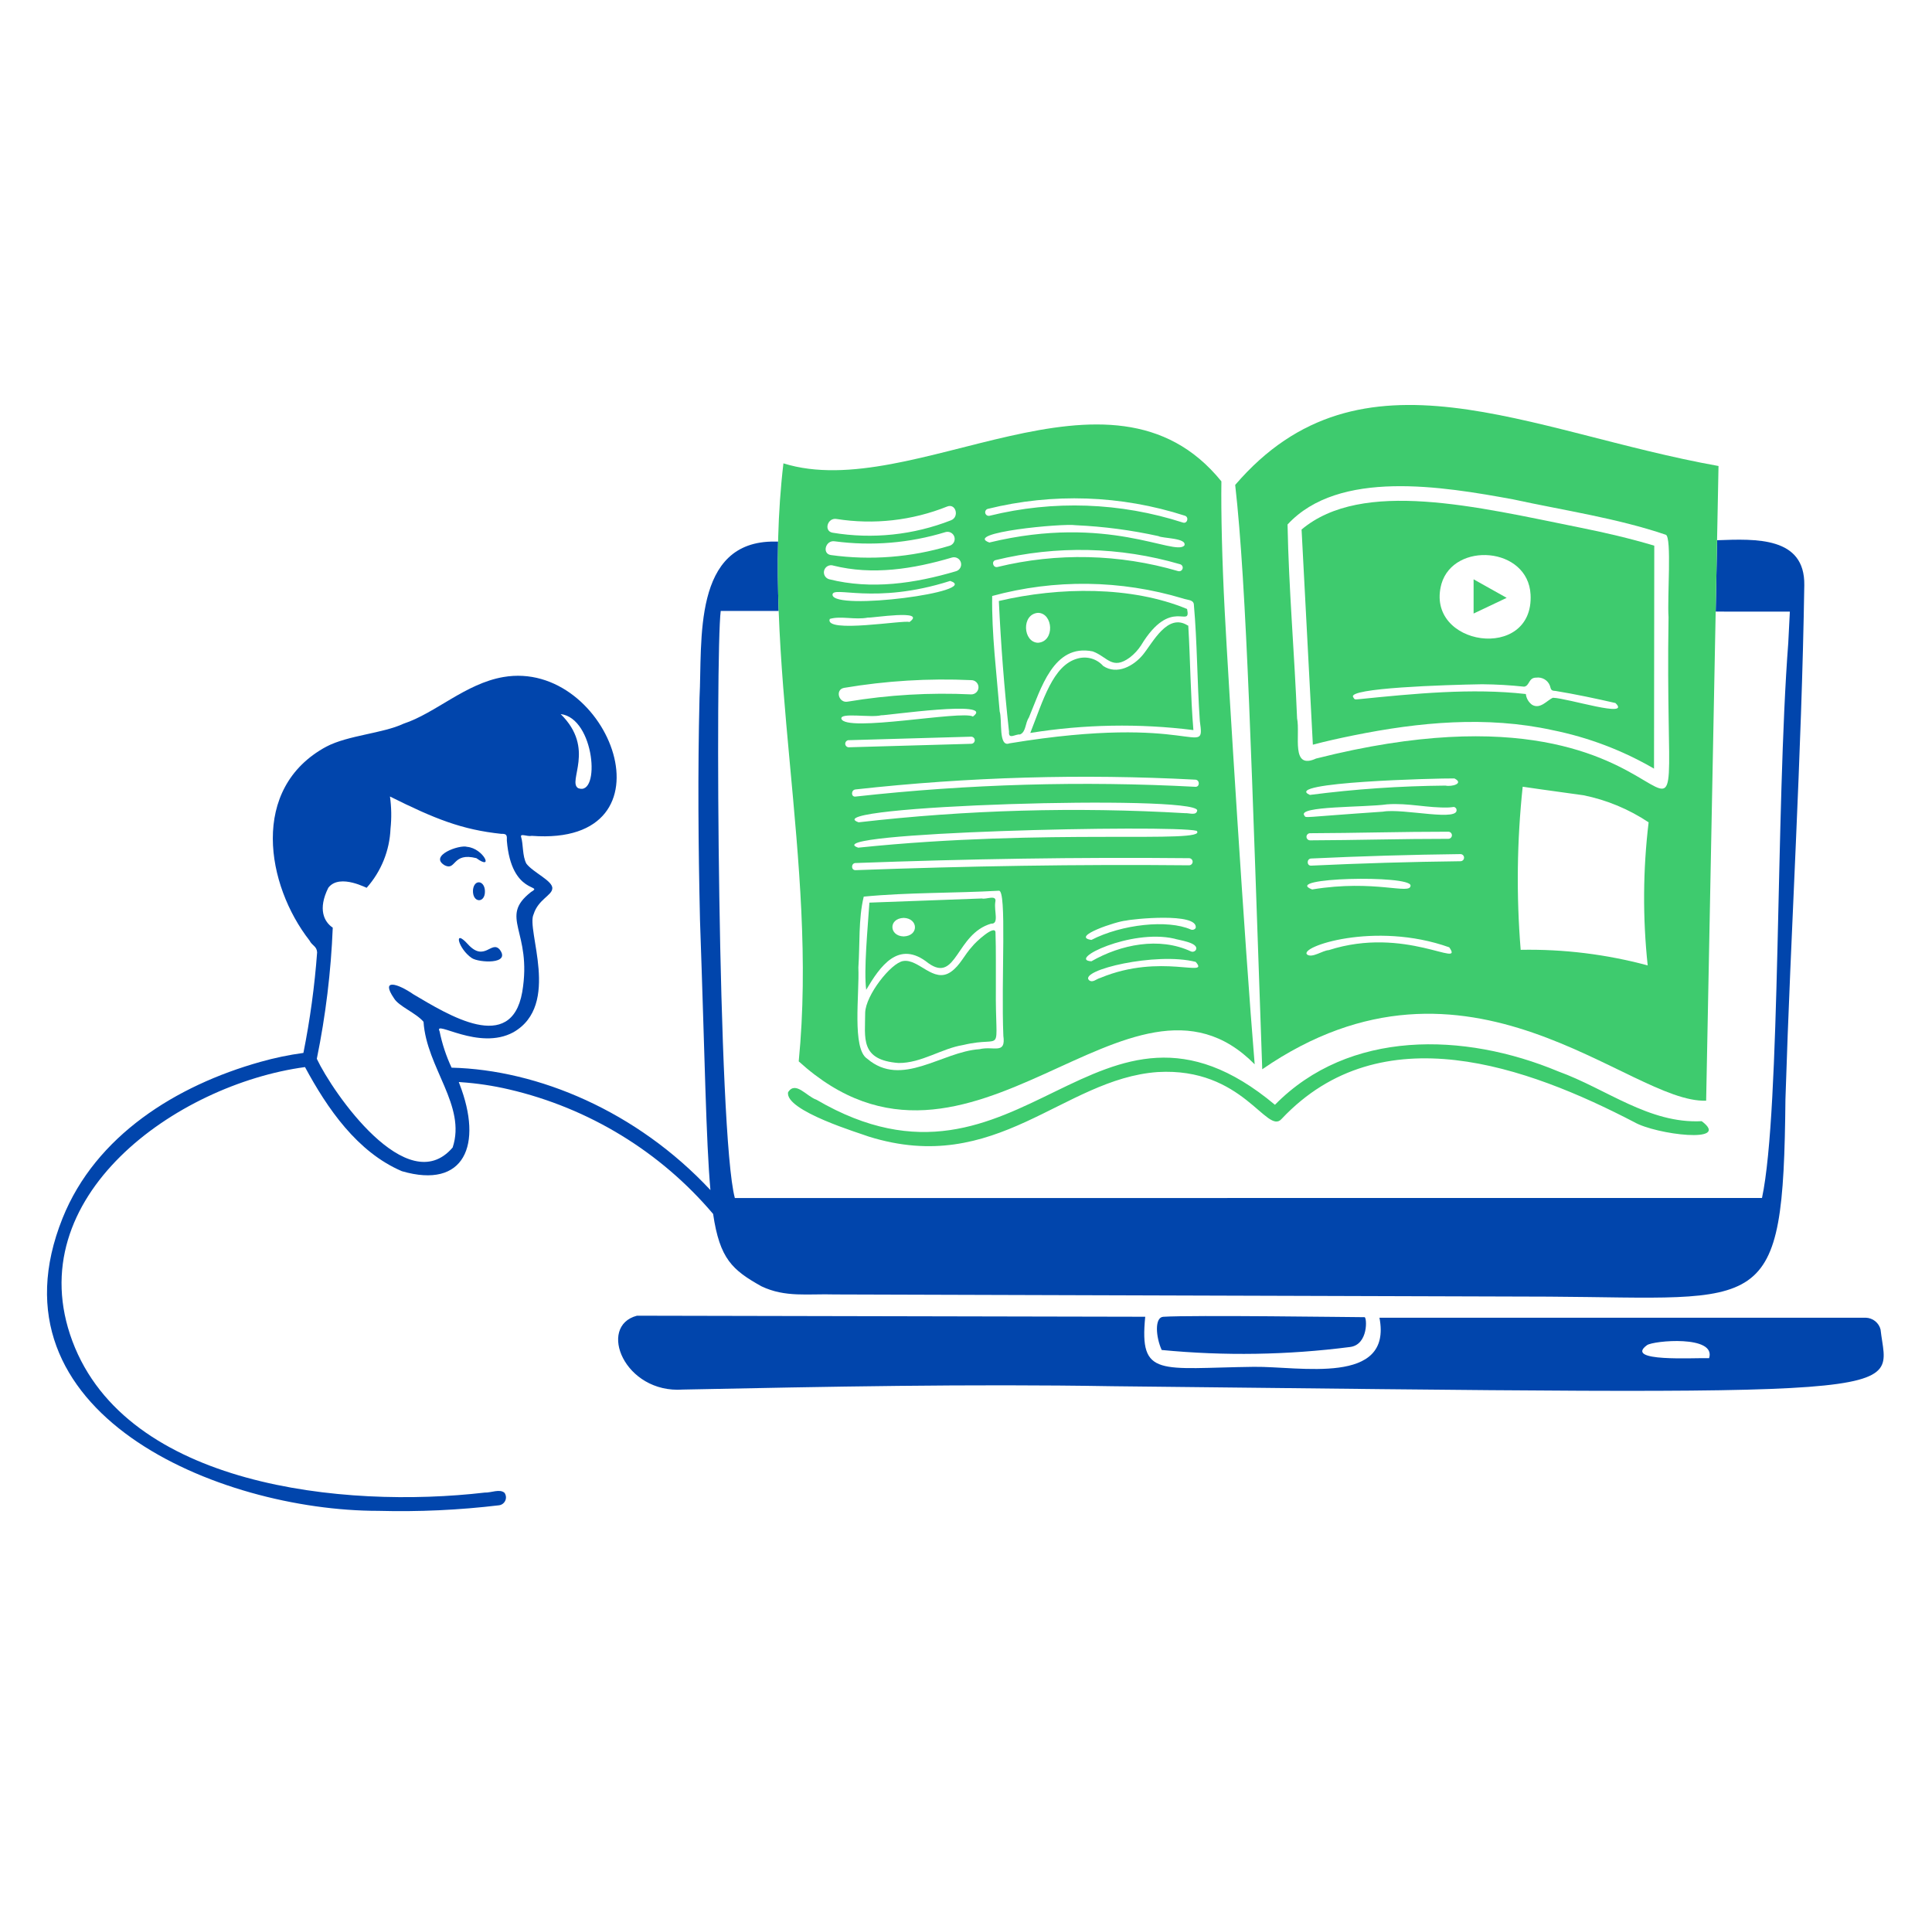 <?xml version="1.0" encoding="UTF-8"?>
<svg xmlns="http://www.w3.org/2000/svg" width="120" height="119" viewBox="0 0 120 119" fill="none">
  <path d="M106.652 33.551L106.565 37.982L111.171 37.985C111.142 38.505 111.111 39.201 111.073 39.92C110.285 50.203 110.611 68.905 109.441 74.399L45.643 74.404C44.579 70.463 44.426 40.578 44.765 37.943H48.365C48.313 36.505 48.295 35.069 48.329 33.634H48.133C42.978 33.575 43.633 39.822 43.448 43.353C43.335 47.995 43.373 52.512 43.478 57.148C43.783 65.78 43.85 70.812 44.126 73.909C39.55 69.007 33.418 66.44 28.049 66.307C27.711 65.584 27.46 64.823 27.301 64.041C26.923 63.3 29.737 65.276 31.884 64.109C34.865 62.413 32.66 57.742 33.144 56.778C33.431 55.86 34.284 55.606 34.304 55.183C34.358 54.713 33.119 54.192 32.696 53.639C32.435 53.163 32.509 52.411 32.365 51.973C32.305 51.732 32.737 51.973 33.034 51.91C42.249 52.596 37.886 40.903 31.263 42.047C28.904 42.456 27.055 44.289 25.064 44.945C23.782 45.55 21.627 45.659 20.271 46.368C15.476 48.96 16.546 54.983 19.225 58.411C19.391 58.741 19.673 58.755 19.697 59.145C19.542 61.242 19.258 63.328 18.845 65.391C17.943 65.513 17.051 65.7 16.175 65.947C10.933 67.419 5.942 70.534 3.887 75.651C-0.979 87.77 13.585 93.832 23.491 93.83C26.001 93.898 28.513 93.782 31.006 93.484C31.09 93.471 31.169 93.437 31.235 93.385C31.302 93.333 31.354 93.265 31.387 93.188C31.42 93.111 31.433 93.026 31.424 92.943C31.415 92.859 31.384 92.779 31.336 92.71C31.036 92.448 30.518 92.71 30.105 92.696C21.344 93.713 7.877 92.309 4.5 83.3C1.14 74.334 10.964 67.35 18.944 66.27C20.329 68.842 22.192 71.553 24.962 72.736C28.857 73.87 30.005 71.097 28.541 67.321C28.522 67.222 28.421 67.177 28.625 67.208C29.636 67.277 30.639 67.428 31.625 67.659C36.578 68.814 41.022 71.527 44.293 75.391C44.705 78.188 45.487 78.872 47.293 79.884C48.779 80.593 50.173 80.341 51.862 80.391C66.749 80.437 81.338 80.481 96.194 80.527C109.688 80.606 110.762 81.858 110.897 68.262C111.233 57.582 111.902 47.03 112.068 36.341C112.112 33.332 109.08 33.46 106.652 33.551ZM35.912 48.95C35.219 48.533 37.019 46.502 34.823 44.347C36.951 44.602 37.31 49.485 35.914 48.95H35.912ZM28.112 71.268C25.301 74.558 20.664 67.85 19.678 65.757C20.227 63.073 20.558 60.35 20.668 57.613C20.128 57.248 19.73 56.466 20.391 55.136C21.111 54.19 22.915 55.244 22.78 55.129C23.68 54.112 24.201 52.819 24.255 51.468C24.326 50.801 24.315 50.129 24.221 49.466C27.013 50.859 28.69 51.527 31.138 51.786C31.486 51.772 31.495 51.885 31.481 52.209C31.764 55.63 33.821 54.908 32.987 55.394C30.937 56.99 33.085 57.8 32.436 61.615C31.748 65.486 27.842 63.026 25.683 61.755C24.671 61.057 23.63 60.766 24.468 61.992C24.757 62.493 25.829 62.899 26.306 63.457C26.491 66.314 28.98 68.669 28.114 71.268H28.112Z" fill="#0145AC"></path>
  <path d="M72.155 83.84C71.784 83.025 71.705 81.814 72.252 81.778C74.029 81.662 84.046 81.802 84.752 81.803C84.905 81.786 85.01 83.521 83.843 83.656C79.966 84.155 76.045 84.216 72.155 83.84Z" fill="#0145AC"></path>
  <path d="M116.805 82.569C116.754 82.364 116.636 82.182 116.47 82.049C116.305 81.917 116.1 81.842 115.887 81.836H85.68C86.5 86.068 80.725 84.849 77.869 84.886C72.029 84.96 70.755 85.575 71.132 81.776L39.562 81.711C37.085 82.362 38.782 86.558 42.416 86.298C51.428 86.116 60.168 85.941 69.081 86.09C120.323 86.646 117.278 86.818 116.805 82.569ZM106.155 84.349C105.188 84.318 100.845 84.599 102.297 83.541C102.687 83.256 106.616 82.901 106.155 84.349Z" fill="#0145AC"></path>
  <path d="M105.696 69.63C102.425 69.798 99.793 67.629 96.793 66.542C90.939 64.096 83.788 63.93 79.189 68.612C68.095 59.33 63.473 75.752 50.712 68.298C50.087 68.085 49.421 67.114 48.952 67.825C48.706 68.985 53.532 70.417 53.95 70.584C61.917 73.078 66.006 67.001 71.904 66.579C77.216 66.267 78.696 70.535 79.606 69.487C85.793 62.919 94.906 66.26 101.505 69.689C102.858 70.469 107.588 71.043 105.696 69.63Z" fill="#3ECB6E"></path>
  <path d="M80.843 32.886C80.871 33.409 81.338 42.318 81.544 46.249C82.38 46.026 83.228 45.841 84.076 45.669C88.149 44.845 92.334 44.448 96.428 45.345C98.648 45.791 100.779 46.599 102.734 47.736C102.734 47.403 102.745 38.172 102.75 33.889C101.229 33.434 99.691 33.078 98.13 32.764C91.736 31.476 84.606 29.719 80.843 32.886ZM89.531 36.261C90.299 33.623 94.907 33.948 95.066 36.921C95.292 41.135 88.465 40.149 89.531 36.261ZM96.457 43.334C96.109 43.47 95.671 44.076 95.157 43.769C95.051 43.69 94.961 43.59 94.895 43.476C94.829 43.361 94.787 43.234 94.773 43.102C91.421 42.721 87.827 43.078 84.393 43.424C84.137 43.445 84.137 43.455 84.047 43.292C83.672 42.729 89.754 42.531 92.057 42.495C92.991 42.505 93.748 42.549 94.666 42.645C95.015 42.598 94.931 42.079 95.418 42.084C95.594 42.06 95.774 42.095 95.927 42.184C96.081 42.273 96.2 42.411 96.265 42.576C96.341 42.858 96.356 42.897 96.615 42.91C97.843 43.111 99.141 43.386 100.338 43.661C101.355 44.638 97.38 43.359 96.457 43.334Z" fill="#3ECB6E"></path>
  <path d="M91.528 35.978V38.103L93.582 37.129L91.528 35.978Z" fill="#3ECB6E"></path>
  <path d="M76.72 30.116C77.44 36.452 77.744 47.877 78.4 66.406C91.234 57.566 101.19 68.54 105.972 68.357L106.74 28.941C94.895 26.823 84.544 20.997 76.72 30.116ZM81.017 50.65C80.537 50.047 84.757 50.152 86.159 49.952C87.494 49.857 88.674 50.19 89.992 50.148C90.274 50.14 90.317 50.051 90.448 50.214C90.799 51.092 87.168 50.179 85.893 50.408C80.711 50.76 81.153 50.821 81.017 50.65ZM90.336 48.344C90.956 48.657 90.175 48.875 89.782 48.789C86.965 48.813 84.153 49.006 81.36 49.368C79.534 48.577 89.255 48.331 90.336 48.344ZM81.36 51.747C84.226 51.738 87.092 51.65 89.957 51.653C90.017 51.653 90.073 51.676 90.115 51.717C90.157 51.759 90.181 51.815 90.181 51.874C90.181 51.933 90.157 51.989 90.115 52.03C90.073 52.072 90.017 52.095 89.957 52.095C87.092 52.092 84.226 52.18 81.36 52.189C81.303 52.186 81.249 52.161 81.21 52.12C81.17 52.079 81.148 52.024 81.148 51.968C81.148 51.911 81.17 51.856 81.21 51.815C81.249 51.774 81.303 51.749 81.36 51.747ZM87.611 54.995C87.625 55.605 85.405 54.597 81.499 55.239C79.546 54.502 87.606 54.324 87.613 54.995H87.611ZM82.53 59.007C82.139 59.033 81.513 59.508 81.195 59.287C80.612 58.827 85.383 57.181 90.015 58.832C90.976 60.191 87.265 57.482 82.532 59.007H82.53ZM90.711 53.486C87.619 53.522 84.528 53.614 81.438 53.76C81.15 53.773 81.153 53.33 81.438 53.317C84.527 53.171 87.618 53.08 90.711 53.043C90.77 53.043 90.827 53.066 90.869 53.107C90.911 53.149 90.935 53.205 90.935 53.264C90.936 53.322 90.912 53.379 90.871 53.42C90.829 53.462 90.772 53.486 90.713 53.486H90.711ZM102.339 59.956C99.77 59.264 97.114 58.938 94.452 58.988C94.177 55.615 94.219 52.224 94.577 48.859C94.577 48.859 96.393 49.125 98.357 49.39C99.802 49.683 101.175 50.254 102.399 51.071C102.045 54.021 102.026 57.002 102.341 59.956H102.339ZM81.755 47.104C80.147 47.846 80.775 45.658 80.564 44.613C80.403 40.611 80.045 36.521 79.972 32.574C83.152 29.123 89.615 30.212 93.984 31.013C97.145 31.702 100.417 32.176 103.468 33.211C103.846 33.369 103.551 37.111 103.636 38.328C103.299 60.102 107.22 40.666 81.757 47.106L81.755 47.104Z" fill="#3ECB6E"></path>
  <path d="M61.855 61.349C61.847 60.184 61.87 59.063 61.832 57.911C61.815 57.387 60.599 58.493 60.384 58.781C59.895 59.303 59.638 59.959 59.055 60.361C57.984 61.098 57.069 59.528 56.1 59.684C55.343 59.798 53.766 61.807 53.738 62.893C53.738 64.455 53.393 65.833 55.81 66.017C57.234 66.029 58.483 65.112 59.836 64.897C62.46 64.269 61.809 65.768 61.855 61.349Z" fill="#3ECB6E"></path>
  <path d="M67.872 40.455C68.783 40.784 69.076 41.651 70.19 40.822C70.457 40.614 70.687 40.364 70.871 40.082C72.737 36.992 73.996 39.109 73.732 37.821C70.279 36.389 65.792 36.443 62.04 37.324C62.17 40.069 62.369 42.679 62.672 45.443C62.627 45.955 63.065 45.579 63.355 45.613C63.734 45.456 63.668 44.914 63.905 44.564C64.645 42.817 65.417 39.955 67.872 40.455ZM64.477 39.919C63.532 39.896 63.426 38.134 64.477 38.06C65.421 38.08 65.527 39.844 64.477 39.918V39.919Z" fill="#3ECB6E"></path>
  <path d="M57.667 59.821C59.424 61.071 59.372 58.004 61.558 57.363C62.073 57.395 61.734 56.595 61.818 56.029C61.944 55.519 61.214 55.885 60.991 55.799L54 56.057C53.891 57.701 53.645 60.256 53.801 61.471C54.644 60.052 55.8 58.31 57.667 59.821ZM56.129 57.005C57.041 57.031 57.086 58.121 56.129 58.156C55.217 58.132 55.173 57.04 56.129 57.005Z" fill="#3ECB6E"></path>
  <path d="M73.761 38.838C72.512 38.057 71.601 39.914 70.992 40.658C70.419 41.358 69.38 41.936 68.52 41.358C68.326 41.139 68.073 40.98 67.791 40.898C67.508 40.817 67.209 40.818 66.927 40.899C65.392 41.316 64.793 43.5 63.993 45.519C67.344 44.979 70.756 44.919 74.124 45.341C73.944 43.184 73.935 41.017 73.806 38.855C73.79 38.851 73.775 38.845 73.761 38.838Z" fill="#3ECB6E"></path>
  <path d="M76.07 37.975C75.904 34.822 75.837 31.847 75.863 29.894C68.947 21.353 56.76 31.311 48.66 28.776C47.209 41.068 50.83 53.496 49.61 65.915C60.305 75.644 70.164 58.219 77.93 66.099C77.306 58.615 76.303 42.414 76.07 37.975ZM61.346 31.605C65.388 30.604 69.632 30.75 73.594 32.027C73.866 32.114 73.749 32.542 73.474 32.454C69.59 31.199 65.428 31.052 61.464 32.031C61.407 32.044 61.349 32.035 61.299 32.005C61.25 31.976 61.214 31.929 61.199 31.874C61.184 31.819 61.19 31.76 61.218 31.71C61.245 31.66 61.291 31.622 61.346 31.605ZM66.832 32.619C68.556 32.698 70.269 32.924 71.954 33.295C72.185 33.44 73.754 33.403 73.562 33.88C72.944 34.555 68.842 31.901 61.45 33.693C59.785 33.086 65.976 32.487 66.832 32.619ZM73.178 35.469C69.527 34.399 65.655 34.31 61.958 35.212C61.678 35.279 61.561 34.855 61.838 34.785C65.614 33.862 69.568 33.951 73.298 35.042C73.355 35.058 73.403 35.096 73.433 35.147C73.462 35.198 73.469 35.259 73.453 35.315C73.437 35.372 73.399 35.42 73.348 35.449C73.296 35.478 73.235 35.485 73.178 35.469ZM51.954 32.23C54.275 32.597 56.654 32.33 58.834 31.456C59.369 31.245 59.599 32.101 59.074 32.31C56.739 33.227 54.196 33.495 51.718 33.084C51.149 32.991 51.391 32.138 51.954 32.23ZM51.84 33.617C54.152 33.924 56.503 33.728 58.731 33.044C58.845 33.012 58.967 33.027 59.07 33.085C59.173 33.142 59.249 33.238 59.281 33.352C59.313 33.465 59.298 33.586 59.24 33.688C59.181 33.79 59.085 33.866 58.971 33.897C56.587 34.617 54.074 34.813 51.606 34.471C51.039 34.384 51.28 33.532 51.84 33.617ZM51.738 35.121C54.202 35.74 56.736 35.334 59.133 34.624C59.247 34.593 59.369 34.607 59.472 34.665C59.576 34.723 59.651 34.819 59.683 34.932C59.715 35.045 59.7 35.166 59.642 35.268C59.584 35.371 59.487 35.446 59.373 35.477C56.823 36.233 54.122 36.633 51.502 35.974C51.388 35.943 51.291 35.868 51.232 35.766C51.173 35.664 51.158 35.542 51.19 35.429C51.221 35.316 51.297 35.219 51.4 35.161C51.503 35.103 51.625 35.087 51.739 35.119L51.738 35.121ZM51.709 36.95C51.676 36.333 54.276 37.591 59.016 36.078C61.029 36.736 51.817 37.951 51.709 36.95ZM51.54 38.437C52.232 38.235 53.113 38.511 53.906 38.355C54.132 38.393 57.608 37.82 56.486 38.632C56.22 38.479 51.165 39.363 51.54 38.437ZM52.418 42.721C55.03 42.28 57.683 42.118 60.33 42.24C60.448 42.24 60.562 42.286 60.645 42.369C60.729 42.452 60.776 42.565 60.776 42.682C60.776 42.8 60.729 42.912 60.645 42.995C60.562 43.078 60.448 43.125 60.33 43.125C57.763 43.002 55.19 43.152 52.656 43.574C52.094 43.687 51.855 42.833 52.418 42.721ZM52.257 44.631C52.192 44.233 54.09 44.589 54.729 44.422C54.938 44.459 61.908 43.434 60.429 44.501C59.783 44.096 52.476 45.517 52.257 44.629V44.631ZM52.707 45.969L60.321 45.751C60.38 45.751 60.437 45.774 60.478 45.816C60.52 45.857 60.544 45.913 60.544 45.972C60.544 46.031 60.52 46.087 60.478 46.129C60.437 46.17 60.38 46.193 60.321 46.193L52.707 46.41C52.65 46.406 52.597 46.381 52.559 46.34C52.52 46.299 52.499 46.245 52.499 46.189C52.499 46.133 52.52 46.079 52.559 46.038C52.597 45.996 52.65 45.971 52.707 45.967V45.969ZM53.139 53.598C60.039 53.344 66.947 53.228 73.854 53.297C73.913 53.297 73.969 53.32 74.011 53.361C74.053 53.403 74.077 53.459 74.077 53.518C74.077 53.577 74.053 53.633 74.011 53.674C73.969 53.716 73.913 53.739 73.854 53.739C66.947 53.671 60.04 53.787 53.139 54.041C52.851 54.05 52.852 53.609 53.139 53.596V53.598ZM74.329 51.6C75.112 52.426 65.064 51.421 53.306 52.644C50.491 51.691 72.817 51.201 74.329 51.598V51.6ZM74.361 50.327C74.319 50.677 73.86 50.481 73.595 50.501C66.836 50.105 60.056 50.295 53.331 51.069C50.371 50.051 74.245 49.325 74.361 50.325V50.327ZM60.84 65.159C58.493 65.311 56.01 67.585 53.863 65.75C52.906 65.135 53.386 61.741 53.315 60.083C53.416 58.634 53.311 57.062 53.649 55.684C56.421 55.416 59.265 55.476 62.039 55.318C62.547 55.238 62.177 60.81 62.32 64.326C62.485 65.514 61.725 64.945 60.84 65.159ZM69.942 57.173C70.246 57.086 74.436 56.638 74.268 57.63C74.237 57.679 74.189 57.717 74.133 57.734C74.077 57.752 74.016 57.75 73.962 57.727C72.54 57.096 69.685 57.397 67.789 58.373C66.462 58.178 69.379 57.205 69.942 57.173ZM72.927 58.292C73.161 58.381 74.5 58.533 74.279 58.992C74.248 59.042 74.2 59.079 74.144 59.096C74.088 59.114 74.028 59.111 73.974 59.088C72.003 58.167 69.609 58.656 67.789 59.7C66.272 59.612 70.237 57.678 72.927 58.292ZM68.367 60.724C68.073 60.801 67.875 61.062 67.637 60.871C67.023 60.249 71.809 59.11 74.264 59.737C75.183 60.766 72.111 59.173 68.364 60.724H68.367ZM74.247 48.864C67.204 48.49 60.143 48.693 53.134 49.471C52.848 49.503 52.852 49.059 53.134 49.028C60.143 48.251 67.204 48.048 74.247 48.421C74.53 48.436 74.532 48.879 74.244 48.864H74.247ZM62.7 46.165C61.998 46.436 62.261 44.711 62.092 44.187C61.9 41.824 61.589 39.356 61.626 37.013C65.508 35.955 69.613 36.008 73.467 37.166C73.761 37.27 74.106 37.239 74.151 37.52C74.367 39.959 74.352 42.314 74.524 44.782C74.868 47.208 74.227 44.263 62.7 46.165Z" fill="#3ECB6E"></path>
  <path d="M30.12 55.339C30.1 54.669 29.453 54.589 29.379 55.26C29.322 56.093 30.143 56.124 30.12 55.339Z" fill="#0145AC"></path>
  <path d="M27.631 53.745C28.339 54.09 28.085 52.915 29.587 53.295C30.705 54.109 30.026 52.687 29.017 52.593C28.526 52.44 26.601 53.151 27.631 53.745Z" fill="#0145AC"></path>
  <path d="M31.036 58.97C30.518 58.381 30.093 59.778 29.056 58.635C28.129 57.613 28.467 58.938 29.307 59.502C29.733 59.788 31.753 59.913 31.036 58.97Z" fill="#0145AC"></path>
</svg>
